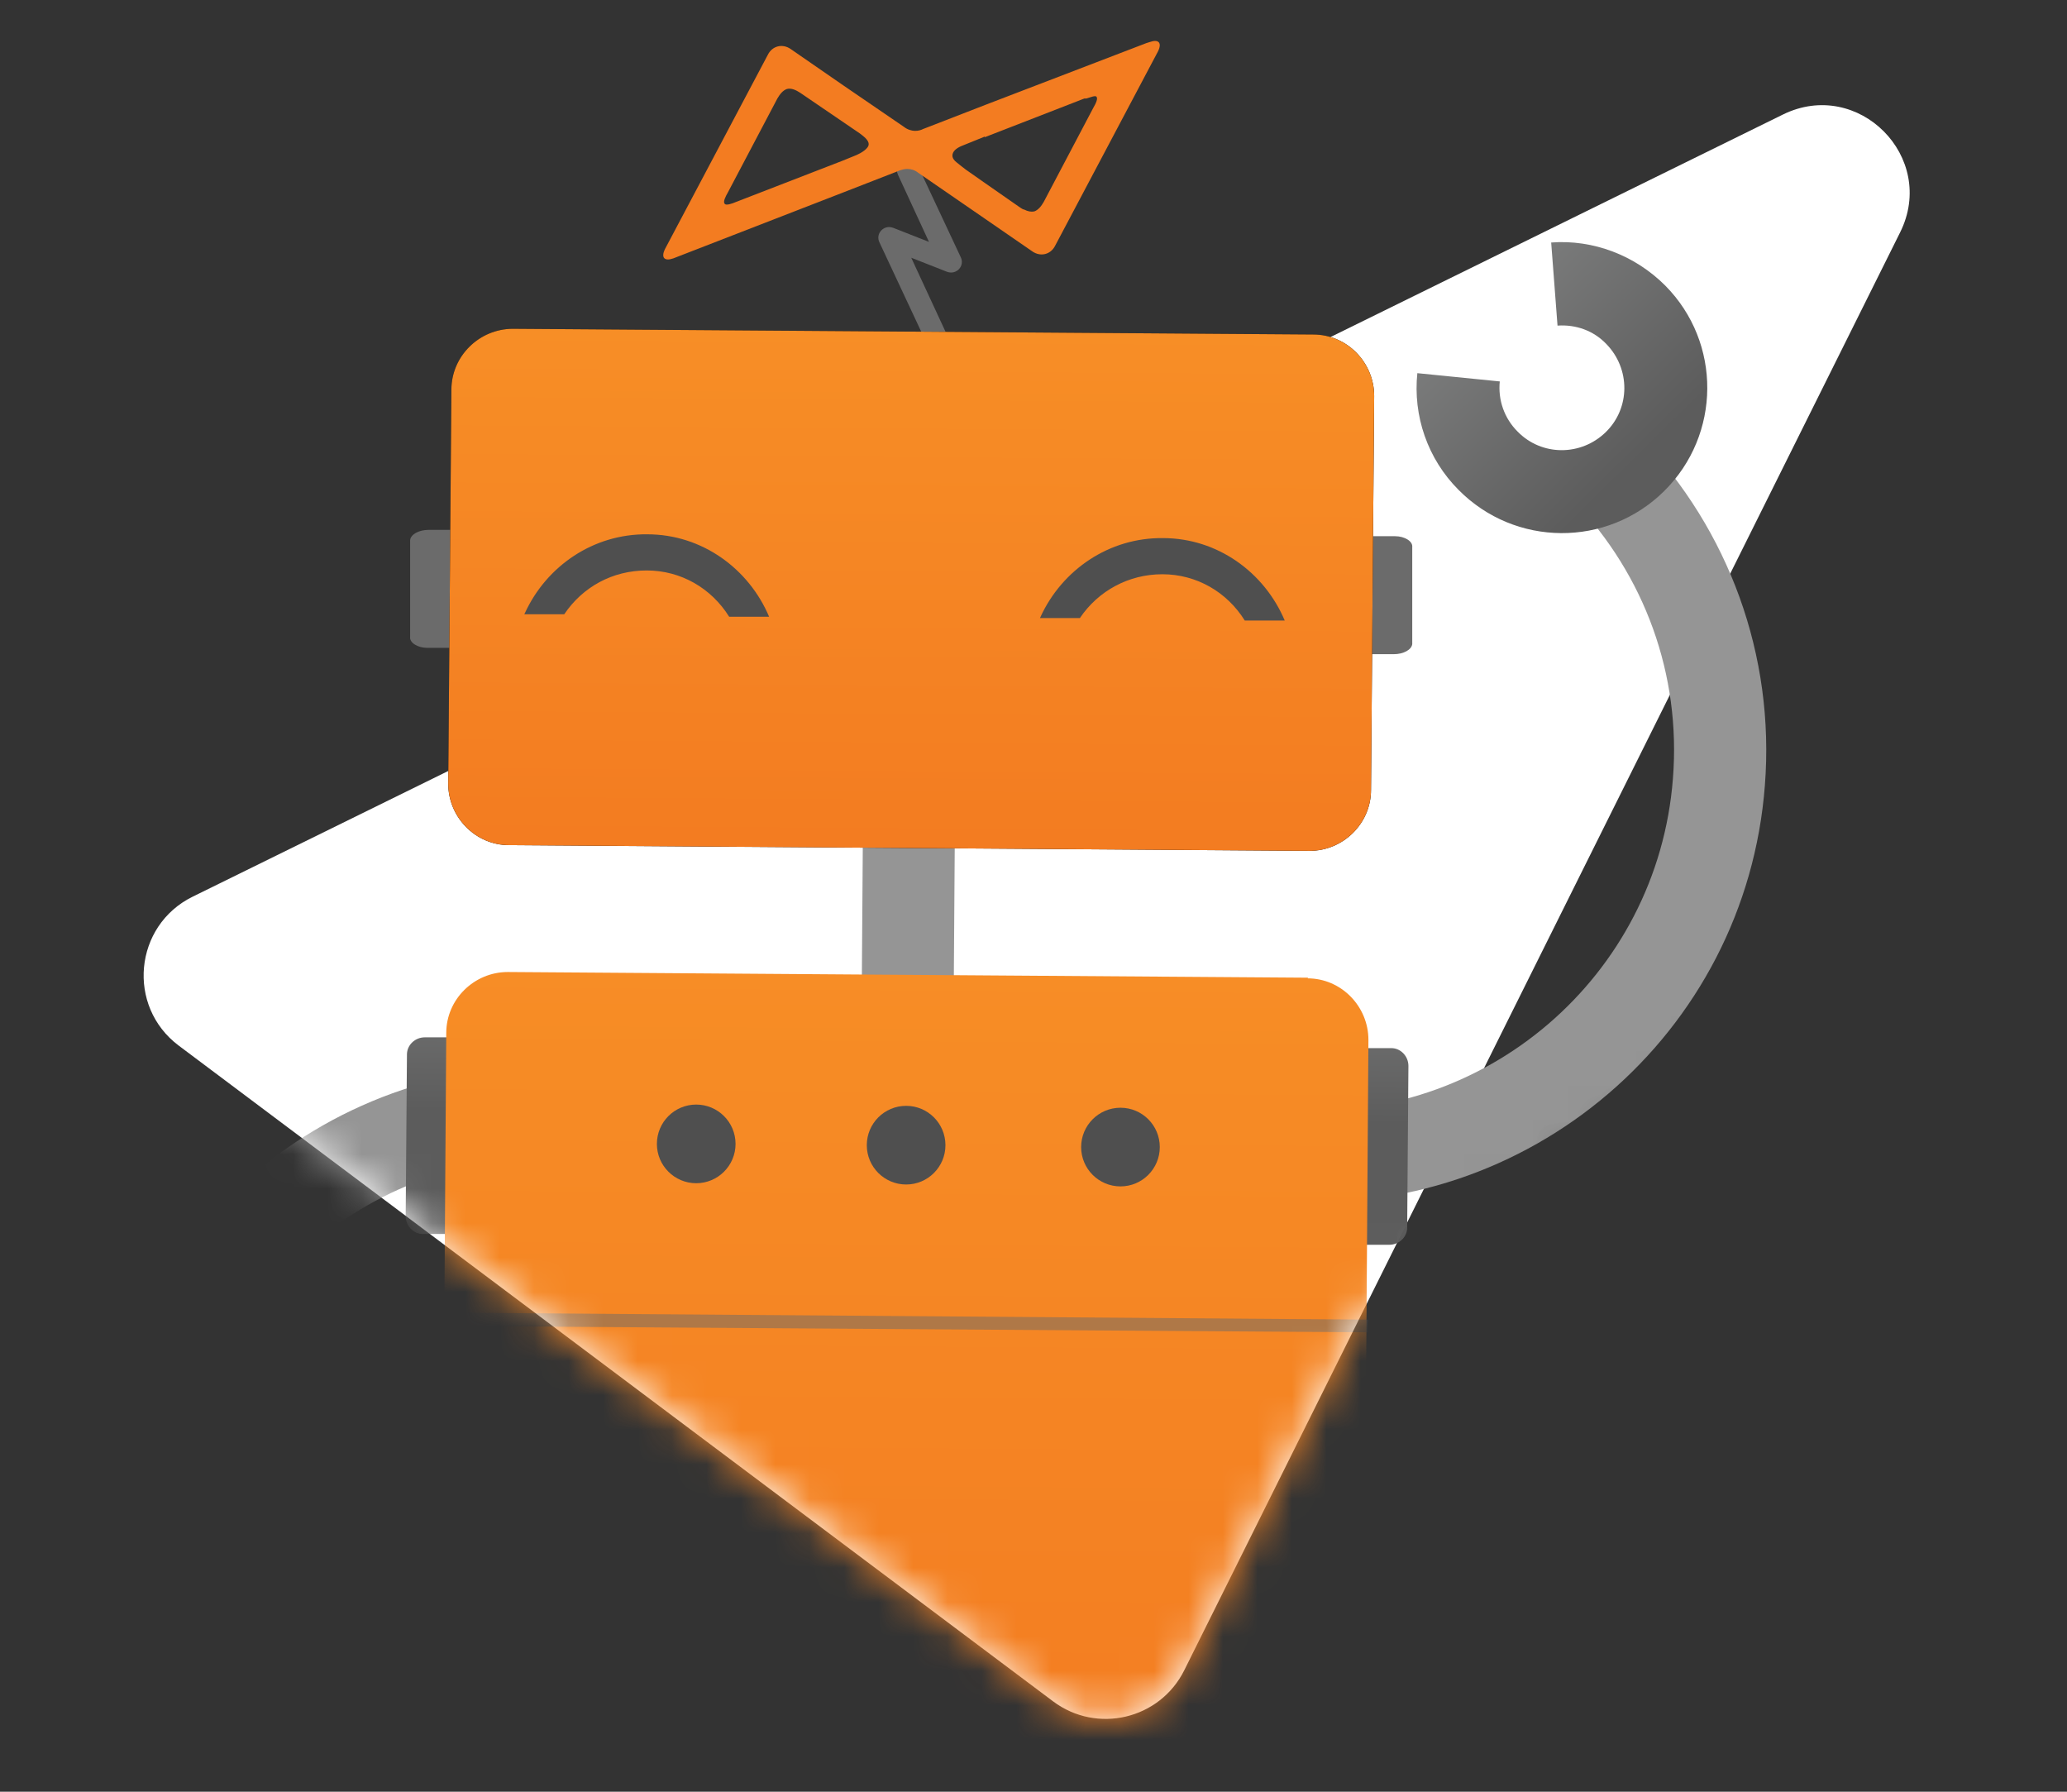 <svg width="60" height="52" viewBox="0 0 60 52" fill="none" xmlns="http://www.w3.org/2000/svg">
<rect x="0" y="0" width="60" height="52" fill="#333333" stroke="none"/>
<g id="Allie pop up" clip-path="url(#clip0_2301_3398)">
<path id="Shape=Counter" d="M30.569 49.377L5.188 30.346C3.668 29.206 3.887 26.863 5.592 26.024L51.754 3.324C53.94 2.249 56.242 4.563 55.156 6.744L34.376 48.475C33.667 49.899 31.841 50.331 30.569 49.377Z" fill="white"/>
<g id="Mask group">
<mask id="mask0_2301_3398" style="mask-type:alpha" maskUnits="userSpaceOnUse" x="2" y="-4" width="56" height="54">
<path id="Shape=Counter_2" d="M30.569 49.377L3.619 29.169C2.611 28.414 2.307 27.036 2.904 25.927L18.194 -2.502C18.682 -3.409 19.668 -3.932 20.693 -3.829L55.621 -0.293C57.153 -0.138 58.197 1.331 57.841 2.829L51.723 28.563C51.579 29.167 51.22 29.697 50.713 30.055L40.194 37.474C39.849 37.717 39.57 38.042 39.382 38.419L34.375 48.475C33.666 49.898 31.841 50.331 30.569 49.377Z" fill="white"/>
</mask>
<g mask="url(#mask0_2301_3398)">
<g id="Group-2-Copy">
<g id="Group-19">
<path id="Oval-6" d="M45.689 14.549C47.733 16.685 48.8 19.575 48.561 22.594C48.119 28.338 43.093 32.646 37.349 32.205L37.147 34.855C44.364 35.408 50.678 30.014 51.23 22.797C51.525 19.023 50.181 15.378 47.622 12.708L45.707 14.549H45.689Z" fill="#959595"/>
<path id="Oval-5" d="M41.142 10.83C41.013 12.064 41.437 13.316 42.339 14.218C43.977 15.875 46.647 15.893 48.304 14.255C49.961 12.616 49.979 9.947 48.34 8.29C47.457 7.406 46.242 6.946 45.027 7.038L45.211 9.45C45.745 9.413 46.26 9.597 46.628 9.984C47.328 10.702 47.328 11.843 46.61 12.543C45.892 13.242 44.75 13.242 44.051 12.524C43.664 12.138 43.48 11.604 43.535 11.07L41.142 10.83Z" fill="url(#paint0_linear_2301_3398)"/>
</g>
<g id="arm1-copy-33">
<path id="Oval-6_2" d="M16.857 30.99C9.64 30.438 3.326 35.832 2.773 43.048C2.479 46.822 3.823 50.468 6.382 53.137L8.296 51.296C6.253 49.161 5.185 46.27 5.424 43.251C5.866 37.507 10.892 33.199 16.636 33.641L16.839 30.99H16.857Z" fill="#959595"/>
<path id="Oval-5_2" d="M12.752 54.444C12.881 53.211 12.458 51.959 11.556 51.057C9.917 49.4 7.248 49.382 5.591 51.02C3.934 52.659 3.916 55.328 5.554 56.985C6.438 57.869 7.653 58.329 8.868 58.237L8.684 55.825C8.15 55.862 7.634 55.678 7.266 55.291C6.567 54.573 6.567 53.432 7.285 52.732C8.003 52.033 9.144 52.033 9.844 52.751C10.23 53.137 10.414 53.671 10.359 54.205L12.752 54.444Z" fill="url(#paint1_linear_2301_3398)"/>
</g>
<path id="Rectangle-3-Copy-85" d="M13.47 30.106H12.328C12.052 30.106 11.813 30.327 11.813 30.603L11.776 35.298C11.776 35.574 11.997 35.813 12.273 35.813H13.415C13.691 35.813 13.93 35.592 13.93 35.316L13.967 30.622C13.967 30.346 13.746 30.106 13.47 30.106Z" fill="url(#paint2_linear_2301_3398)"/>
<path id="Oval-3-Copy-57" d="M28.437 13.279C29.395 13.537 30.37 12.985 30.628 12.027" stroke="#4F4F4F" stroke-width="2.246" stroke-linecap="round" stroke-linejoin="round"/>
<path id="Rectangle-3-Copy-86" d="M13.581 15.378C13.857 15.378 14.096 15.525 14.078 15.691V18.508C14.059 18.674 13.82 18.802 13.544 18.802H12.402C12.126 18.802 11.887 18.655 11.905 18.489V15.673C11.924 15.507 12.163 15.378 12.439 15.378H13.581Z" fill="#6B6B6B"/>
<path id="Rectangle-3-Copy-87" d="M40.497 15.562C40.773 15.562 41.013 15.71 40.994 15.875V18.692C40.976 18.858 40.736 18.986 40.46 18.986H39.319C39.043 18.986 38.803 18.839 38.822 18.674V15.857C38.84 15.691 39.08 15.562 39.356 15.562H40.497Z" fill="#6B6B6B"/>
<path id="Rectangle-3-Copy-88" d="M40.386 30.419H39.245C38.969 30.419 38.729 30.64 38.729 30.916L38.693 35.611C38.693 35.887 38.913 36.126 39.19 36.126H40.331C40.607 36.126 40.847 35.905 40.847 35.629L40.883 30.934C40.883 30.658 40.663 30.419 40.386 30.419Z" fill="url(#paint3_linear_2301_3398)"/>
<path id="Rectangle-2-Copy-30" d="M25.048 24.083L25.004 30.305L27.674 30.324L27.717 24.101L25.048 24.083Z" fill="#959595"/>
<path id="Path-2-Copy-28" d="M27.85 10.499C27.923 10.665 27.85 10.849 27.702 10.923C27.537 10.996 27.353 10.923 27.279 10.775L25.53 7.038C25.401 6.78 25.659 6.504 25.935 6.615L26.966 7.02L26.064 5.068C25.99 4.903 26.064 4.718 26.211 4.645C26.377 4.571 26.561 4.645 26.635 4.792L27.887 7.462C28.015 7.719 27.758 7.995 27.482 7.885L26.451 7.48L27.85 10.499Z" fill="#6B6B6B"/>
<g id="Rectangle-Copy-59">
<g id="path-5-link">
<path id="path-5" d="M38.122 9.708L14.889 9.542C13.913 9.542 13.103 10.334 13.103 11.31L13.011 22.742C13.011 23.718 13.802 24.528 14.778 24.528L38.012 24.694C38.987 24.694 39.797 23.902 39.797 22.926L39.889 11.494C39.889 10.518 39.098 9.708 38.122 9.708Z" fill="#010101"/>
</g>
<g id="path-5-link_2">
<path id="path-5_2" d="M38.122 9.708L14.889 9.542C13.913 9.542 13.103 10.334 13.103 11.31L13.011 22.742C13.011 23.718 13.802 24.528 14.778 24.528L38.012 24.694C38.987 24.694 39.797 23.902 39.797 22.926L39.889 11.494C39.889 10.518 39.098 9.708 38.122 9.708Z" fill="url(#paint4_linear_2301_3398)"/>
</g>
</g>
<g id="path-10-link">
<path id="path-10" d="M37.974 28.375L14.74 28.21C13.764 28.21 12.954 29.002 12.954 29.977L12.825 48.645C12.807 52.088 15.568 54.886 18.993 54.904L33.334 55.015C36.777 55.033 39.575 52.272 39.594 48.848L39.722 30.18C39.722 29.204 38.931 28.394 37.955 28.394L37.974 28.375Z" fill="url(#paint5_linear_2301_3398)"/>
</g>
<g id="Group-7-Copy-24">
<path id="Oval-2-Copy-9" d="M32.525 34.432C33.155 34.432 33.666 33.921 33.666 33.291C33.666 32.66 33.155 32.149 32.525 32.149C31.894 32.149 31.383 32.66 31.383 33.291C31.383 33.921 31.894 34.432 32.525 34.432Z" fill="url(#paint6_radial_2301_3398)"/>
<path id="Oval-2-Copy-10" d="M26.303 34.377C26.933 34.377 27.444 33.866 27.444 33.236C27.444 32.605 26.933 32.094 26.303 32.094C25.672 32.094 25.161 32.605 25.161 33.236C25.161 33.866 25.672 34.377 26.303 34.377Z" fill="url(#paint7_radial_2301_3398)"/>
<path id="Oval-2-Copy-11" d="M20.209 34.34C20.839 34.34 21.351 33.829 21.351 33.199C21.351 32.568 20.839 32.057 20.209 32.057C19.579 32.057 19.068 32.568 19.068 33.199C19.068 33.829 19.579 34.34 20.209 34.34Z" fill="url(#paint8_radial_2301_3398)"/>
</g>
<path id="Line-Copy-27" opacity="0.5" d="M12.901 38.483L39.687 38.667L39.706 38.298L12.901 38.096V38.483Z" fill="#6B6B6B"/>
<path id="Fill-6-Copy-22" d="M28.585 3.982L31.476 2.859C31.494 2.859 31.512 2.859 31.531 2.859C31.66 2.822 31.788 2.767 31.825 2.804C31.881 2.859 31.807 3.006 31.733 3.135L30.297 5.86C30.224 5.989 30.132 6.099 30.021 6.136C29.929 6.154 29.837 6.136 29.727 6.081C29.69 6.081 29.653 6.044 29.616 6.026L28.585 5.308L28.033 4.921C28.033 4.921 27.794 4.737 27.775 4.718C27.701 4.663 27.646 4.59 27.646 4.516C27.646 4.387 27.775 4.295 27.904 4.24L28.585 3.964V3.982ZM24.866 4.498L24.461 4.663L21.368 5.86C21.239 5.915 21.074 5.97 21.037 5.915C20.982 5.86 21.055 5.713 21.129 5.584L22.565 2.859C22.639 2.73 22.731 2.62 22.841 2.583C22.97 2.546 23.117 2.62 23.228 2.693L24.958 3.872C25.05 3.945 25.216 4.056 25.216 4.185C25.216 4.313 24.995 4.442 24.866 4.498ZM33.273 1.252L28.604 3.043L26.799 3.743C26.726 3.78 26.652 3.798 26.56 3.798C26.468 3.798 26.339 3.761 26.247 3.687L24.498 2.491L22.952 1.423C22.712 1.257 22.418 1.331 22.289 1.589L19.306 7.222C19.178 7.48 19.288 7.59 19.546 7.498L24.48 5.584L26.137 4.939C26.192 4.921 26.265 4.903 26.339 4.903C26.45 4.903 26.56 4.939 26.652 5.013L28.604 6.357L29.966 7.296C30.205 7.462 30.5 7.388 30.629 7.13L33.611 1.497C33.74 1.239 33.63 1.128 33.372 1.221L33.273 1.252Z" fill="#F37C21"/>
<path id="Oval-Copy-4" d="M15.238 17.79C15.864 16.427 17.226 15.489 18.791 15.507C20.374 15.507 21.736 16.501 22.326 17.9H21.166C20.65 17.072 19.767 16.556 18.772 16.556C17.778 16.556 16.913 17.035 16.379 17.827H15.219L15.238 17.79ZM15.238 17.79C15.864 16.427 17.226 15.489 18.791 15.507C20.374 15.507 21.736 16.501 22.326 17.9H21.166C20.65 17.072 19.767 16.556 18.772 16.556C17.778 16.556 16.913 17.035 16.379 17.827H15.219L15.238 17.79Z" fill="url(#paint9_radial_2301_3398)"/>
<path id="Oval-Copy-3" d="M30.205 17.9C30.831 16.538 32.194 15.599 33.758 15.617C35.342 15.617 36.704 16.611 37.293 18.01H36.133C35.618 17.182 34.734 16.666 33.74 16.666C32.764 16.666 31.881 17.145 31.347 17.937H30.187L30.205 17.9ZM30.205 17.9C30.831 16.538 32.194 15.599 33.758 15.617C35.342 15.617 36.704 16.611 37.293 18.01H36.133C35.618 17.182 34.734 16.666 33.74 16.666C32.764 16.666 31.881 17.145 31.347 17.937H30.187L30.205 17.9Z" fill="url(#paint10_radial_2301_3398)"/>
</g>
</g>
</g>
</g>
<defs>
<linearGradient id="paint0_linear_2301_3398" x1="42.169" y1="8.204" x2="47.382" y2="13.49" gradientUnits="userSpaceOnUse">
<stop stop-color="#7F8080"/>
<stop offset="1" stop-color="#5C5C5C"/>
</linearGradient>
<linearGradient id="paint1_linear_2301_3398" x1="2.899" y1="46.73" x2="11.352" y2="57.334" gradientUnits="userSpaceOnUse">
<stop stop-color="#7F8080"/>
<stop offset="1" stop-color="#5C5C5C"/>
</linearGradient>
<linearGradient id="paint2_linear_2301_3398" x1="12.953" y1="26.495" x2="12.913" y2="32.216" gradientUnits="userSpaceOnUse">
<stop stop-color="#7F8080"/>
<stop offset="1" stop-color="#5C5C5C"/>
</linearGradient>
<linearGradient id="paint3_linear_2301_3398" x1="40.159" y1="26.881" x2="40.119" y2="32.602" gradientUnits="userSpaceOnUse">
<stop stop-color="#7F8080"/>
<stop offset="1" stop-color="#5C5C5C"/>
</linearGradient>
<linearGradient id="paint4_linear_2301_3398" x1="25.92" y1="9.532" x2="25.816" y2="24.449" gradientUnits="userSpaceOnUse">
<stop stop-color="#F78E26"/>
<stop offset="1" stop-color="#F37C21"/>
</linearGradient>
<linearGradient id="paint5_linear_2301_3398" x1="25.362" y1="26.524" x2="25.176" y2="53.089" gradientUnits="userSpaceOnUse">
<stop stop-color="#F78E26"/>
<stop offset="1" stop-color="#F37C21"/>
</linearGradient>
<radialGradient id="paint6_radial_2301_3398" cx="0" cy="0" r="1" gradientUnits="userSpaceOnUse" gradientTransform="translate(31.361 35.538) rotate(-179.6) scale(1.414 1.414)">
<stop stop-color="#676666"/>
<stop offset="1" stop-color="#4F4F4F"/>
</radialGradient>
<radialGradient id="paint7_radial_2301_3398" cx="0" cy="0" r="1" gradientUnits="userSpaceOnUse" gradientTransform="translate(25.206 35.488) rotate(-179.6) scale(1.414)">
<stop stop-color="#676666"/>
<stop offset="1" stop-color="#4F4F4F"/>
</radialGradient>
<radialGradient id="paint8_radial_2301_3398" cx="0" cy="0" r="1" gradientUnits="userSpaceOnUse" gradientTransform="translate(19.127 35.456) rotate(-179.6) scale(1.414)">
<stop stop-color="#676666"/>
<stop offset="1" stop-color="#4F4F4F"/>
</radialGradient>
<radialGradient id="paint9_radial_2301_3398" cx="0" cy="0" r="1" gradientUnits="userSpaceOnUse" gradientTransform="translate(26.181 17.372) rotate(0.4) scale(2.264)">
<stop stop-color="#6F6F6F"/>
<stop offset="1" stop-color="#4F4F4F"/>
</radialGradient>
<radialGradient id="paint10_radial_2301_3398" cx="0" cy="0" r="1" gradientUnits="userSpaceOnUse" gradientTransform="translate(41.148 17.476) rotate(0.4) scale(2.264)">
<stop stop-color="#6F6F6F"/>
<stop offset="1" stop-color="#4F4F4F"/>
</radialGradient>
<clipPath id="clip0_2301_3398">
<rect width="60" height="51.21" fill="white"/>
</clipPath>
</defs>
</svg>
